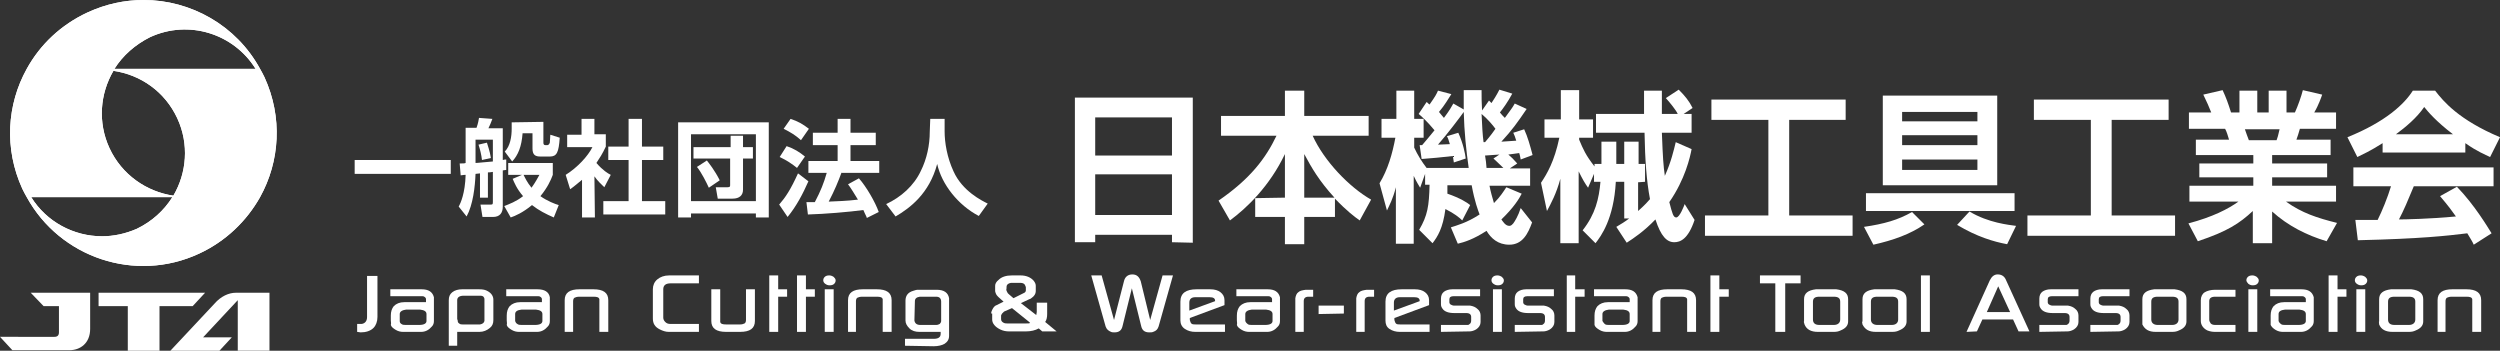 <?xml version="1.0" encoding="utf-8"?>
<!-- Generator: Adobe Illustrator 19.2.1, SVG Export Plug-In . SVG Version: 6.00 Build 0)  -->
<svg version="1.1" id="レイヤー_1" xmlns="http://www.w3.org/2000/svg" xmlns:xlink="http://www.w3.org/1999/xlink" x="0px"
	 y="0px" viewBox="0 0 504.7 70.8" style="enable-background:new 0 0 504.7 70.8;" xml:space="preserve">
<rect x="0" y="0" width="504.7" height="70.8" fill="#333333" stroke="none"/>
<style type="text/css">
	.st0{clip-path:url(#SVGID_2_);fill:#FFFFFF;}
	.st1{fill:#FFFFFF;}
</style>
<g>
	<g>
		<defs>
			<path id="SVGID_1_" d="M6.3,39.8h28.5c-1.7,2.7-4.1,4.9-7.2,6.4c-2.3,1-4.7,1.5-7,1.5C14.9,47.7,9.4,44.8,6.3,39.8 M22.1,29.9
				c-2.4-5.2-1.9-11,0.8-15.6c5.5,0.8,10.4,4.2,12.9,9.6c2.4,5.2,1.9,11-0.8,15.6C29.6,38.7,24.6,35.3,22.1,29.9 M30.3,7.5
				c7.8-3.6,16.9-0.7,21.3,6.4H23.1C24.8,11.2,27.3,9,30.3,7.5 M17.7,2.5C12.3,5,8.1,9,5.4,13.9c-4,7.2-4.6,16.1-0.9,24.2
				c0.3,0.6,0.6,1.2,0.9,1.7C12.1,52,27.3,57.2,40.2,51.2c5.4-2.5,9.6-6.6,12.3-11.4c4-7.2,4.6-16.1,0.9-24.2
				c-0.3-0.6-0.6-1.2-0.9-1.7C47.7,5.1,38.5,0,29,0C25.2,0,21.4,0.8,17.7,2.5"/>
		</defs>
		<use xlink:href="#SVGID_1_"  style="overflow:visible;fill:#FFFFFF;"/>
		<clipPath id="SVGID_2_">
			<use xlink:href="#SVGID_1_"  style="overflow:visible;"/>
		</clipPath>
		<rect x="0.9" class="st0" width="56.2" height="57.2"/>
	</g>
</g>
<path class="st1" d="M47.6,59.1c-1.4,0-3,0.7-4.3,2.2l-8.9,9.5h9.9l2.5-2.7H41l7-7.5v10.2h6.4V59.1H47.6z"/>
<polygon class="st1" points="41.4,59.1 19.9,59.1 19.9,61.8 25.8,61.8 25.8,70.8 32.2,70.8 32.2,61.8 38.9,61.8 "/>
<path class="st1" d="M6.2,59.1l2.6,2.7h3.1v5.3c0,0.6-0.3,0.9-0.9,0.9H0l2.5,2.7H14c2.2,0,4.2-1.4,4.2-4.3v-7.3
	C18.2,59.1,6.2,59.1,6.2,59.1z"/>
<rect x="71.6" y="32.3" class="st1" width="19.4" height="2.8"/>
<path class="st1" d="M98.5,39.9h-1.6V35c-0.1,0-0.7,0.1-0.9,0.1c-0.1,2.6-0.5,6.2-1.8,8.6l-1.6-2C93,41,93.9,39,94,35.3
	c-0.2,0-0.3,0-1,0.1L92.8,33c0.8,0,0.9,0,1.2-0.1v-7.1h2.2c0.1-0.4,0.3-0.7,0.5-2l2.7,0.2c-0.4,1-0.4,1.1-0.8,1.9h2.9v6.4
	c0.3-0.1,0.5-0.1,0.7-0.1v2.1c-0.1,0-0.6,0.1-0.7,0.1v7.3c0,1.3-0.6,2.1-2,2.1h-2.1L97,41.3h2c0.4,0,0.5,0,0.5-0.5v-6.1
	c-0.6,0.1-0.7,0.1-1,0.1V39.9z M96,32.9c0.5,0,2-0.2,3.5-0.3v-4.4H96V32.9z M97.3,32.3c-0.1-1-0.4-2.2-0.7-3.1l1.7-0.4
	c0.1,0.4,0.6,1.7,0.8,3.1L97.3,32.3z M111.8,43.9c-1.6-0.7-3-1.4-4.4-2.5c-1.8,1.5-3.4,2.2-4.3,2.5l-1.3-2.3c1-0.4,2.4-0.9,3.8-2
	c-1.3-1.5-1.8-2.8-2.1-3.5l1.9-0.8h-2.8v-2.4h9v2.4c-0.4,1.1-1.1,2.6-2.5,4.3c1.4,1,3,1.6,3.7,1.8L111.8,43.9z M109.7,24.6v4.2
	c0,0.3,0.1,0.5,0.4,0.5h0.4c0.2,0,0.4-0.2,0.5-0.5c0-0.3,0.1-1.2,0.1-1.6l1.9,0.6c-0.2,3-0.6,3.8-2,3.8h-1.9c-1,0-1.6-0.3-1.6-1.6
	v-3.1h-2c-0.2,2.7-0.9,4.4-2.1,5.7l-1.5-2c1.1-1.1,1.4-3,1.4-4.6v-1.3L109.7,24.6L109.7,24.6z M105.7,35.3c0.3,0.6,0.7,1.5,1.6,2.6
	c0.8-1.1,1.2-1.9,1.6-2.6H105.7z"/>
<path class="st1" d="M120.1,43.9h-2.6v-7.6c-1.1,0.9-1.8,1.5-2.4,1.9l-0.9-2.9c2.4-1.5,4.5-3.8,5.4-5.6h-5.1v-2.5h2.9V24h2.6v3.1
	h2.3v2.5c-0.7,1.5-1.3,2.4-1.9,3.3c1.3,1.5,2.3,2.1,2.9,2.4l-1.3,2.5c-0.6-0.6-1.3-1.2-2-2.2L120.1,43.9L120.1,43.9z M126.9,24h2.7
	v5.6h4.3v2.7h-4.3v8.3h4.7v2.7h-12.5v-2.7h5.1v-8.3h-4.1v-2.7h4.1V24z"/>
<path class="st1" d="M136.9,24.7h18.3v19.2h-2.6v-0.8h-13.1v0.8h-2.6L136.9,24.7L136.9,24.7z M139.5,40.6h13.1V27.1h-13.1V40.6z
	 M147.5,32H140v-2.3h7.5v-2.3h2.5v2.3h2V32h-2v6.3c0,1.1-0.7,1.8-2.1,1.8h-3l-0.4-2.3h2.4c0.5,0,0.5-0.2,0.5-0.5V32H147.5z
	 M143.1,37.9c-0.5-1.1-1.5-3.1-2.4-4.2l2-1.3c0.4,0.5,1.6,2,2.6,4L143.1,37.9z"/>
<path class="st1" d="M163.2,36.6c-1.1,2.5-2.4,5-4.2,7.2l-1.7-2.5c1.3-1.5,2.3-3,3.8-6.3L163.2,36.6z M158.8,29.5
	c1.5,0.5,2.6,1.2,3.7,2.1l-1.6,2.3c-1-0.8-2-1.5-3.5-2.2L158.8,29.5z M159.6,24c1.5,0.5,2.4,1,3.7,2l-1.6,2.3
	c-1.1-1-2.1-1.6-3.5-2.3L159.6,24z M169.9,34.8c-0.7,1.9-1.4,3.6-2.6,5.9c1.9-0.1,3.4-0.1,5.9-0.4c-0.8-1.3-1.4-2.3-2-3.1l2.2-1.2
	c1.5,1.7,3.3,4.8,4,6.8L175,44c-0.1-0.4-0.3-0.6-0.7-1.6c-3,0.4-7.7,0.8-11.2,0.9l-0.3-2.5c0.2,0,1.4,0,1.7,0
	c1.2-2.3,1.8-3.8,2.4-5.9h-3.7v-2.4h5.9v-3.2h-5v-2.5h5V24h2.6v2.8h5.1v2.5h-5.1v3.2h5.8v2.4h-7.6V34.8z"/>
<path class="st1" d="M187.8,24h2.9v2.5c0,2.3,0.5,5.3,1.8,8.1c1.8,4,5.7,5.9,6.9,6.5l-1.8,2.5c-4.2-2.2-7.5-6.4-8.4-10.5
	c-1.6,6-5.5,8.9-8.4,10.6l-1.9-2.5c3-1.4,5.6-3.7,7-6.7c1.2-2.4,1.8-5.2,1.8-7.9L187.8,24L187.8,24z"/>
<path class="st1" d="M236.6,48.9v-1.5h-15.5v1.5H217V19.7h23.8V49L236.6,48.9L236.6,48.9z M221.1,31.4h15.5v-7.7h-15.5V31.4z
	 M221.1,43.4h15.5v-8.2h-15.5V43.4z"/>
<path class="st1" d="M259.4,39.9v-8.8c-3.1,6.5-7.7,10.9-11.1,13.4l-2.3-4c6.4-4.4,9.5-8.5,11.7-13.1h-11.2v-4h12.9v-5.1h3.9v5.1h13
	v4H265c2.3,5.1,7.4,10.4,11.8,12.9l-2.3,4.2c-1-0.7-2.6-1.9-5-4.4v3.7h-6.2v5.5h-3.9v-5.5h-6V40L259.4,39.9L259.4,39.9z M269.4,39.9
	c-3.1-3.4-4.6-6-6.1-8.8v8.8H269.4z"/>
<path class="st1" d="M295.2,44.5c-0.6-0.6-1.6-1.4-3.4-2.3c-0.5,3.9-1.6,5.6-2.6,6.9l-2.7-2.7c1.7-2.9,2-4.8,2.1-9.1h-0.9v-2.2
	l-1,2.8c-0.4-0.7-0.6-0.9-1.3-2.4v13.7h-3.6V37.8c-0.6,2.4-1.3,3.6-1.8,4.7l-1.5-5.5c1.7-2.8,2.6-6,3.2-9.2h-2.8V24h3v-5.7h3.6V24
	h1.9v3.8h-1.9v2c0.7,1.5,1.5,2.8,2.5,4.1h8.5c-0.5-3.5-0.9-7.3-1-11.3c-0.7,1-3.5,4.7-5.2,6.6c0.5,0,2-0.1,2.4-0.1
	c-0.3-0.9-0.3-1.1-0.6-1.6l2.3-0.7c1,2.2,1.4,4.3,1.5,5.2l-2.4,0.8c-0.1-0.6-0.1-0.8-0.2-1.3c-1.6,0.2-4.8,0.5-6.3,0.6l-0.4-2.8h0.5
	c0.6-0.7,1.7-2,2.5-3c-1.5-1.8-2.5-2.7-3.2-3.3l1.6-2.4c0.2,0.1,0.4,0.4,0.6,0.5c1.2-1.7,1.4-2.1,1.7-2.8L293,19
	c-0.6,0.9-1.3,2.2-2.5,3.6c0.3,0.4,0.6,0.7,1,1.2c1.2-1.6,1.5-2.2,1.9-2.9l2.1,1.2c0-1,0-1.8,0-3.9h3.6c0,1.3,0,2.6,0.1,4.1l1.4-2
	l0.5,0.5c1.2-1.8,1.3-2.2,1.6-2.7l2.6,0.8c-0.9,1.7-2,3.2-2.5,3.8c0.3,0.4,0.6,0.7,1,1.1c1.3-1.8,1.5-2,2-2.9l2.4,1.1
	c-1.9,2.8-2.9,4.2-5.1,6.6c0.5,0,2.6-0.2,3-0.2c-0.3-0.9-0.3-1-0.6-1.6l2.2-0.7c0.7,1.5,1.2,3.3,1.7,5.2l-2.4,0.9
	c-0.1-0.7-0.2-0.9-0.3-1.3c-0.5,0.1-1.6,0.2-2.2,0.3c0.7,0.6,0.9,0.8,1.8,1.8l-1.5,1h4.1v3.5h-8.2c0.2,1.1,0.6,2.5,0.9,3.5
	c1.3-1.3,1.9-2.3,2.5-3.2l3.1,1.3c-0.5,1-1.6,2.8-4.1,5.2c0.3,0.4,0.8,1.3,1.6,1.3c0.4,0,0.6-0.3,0.8-0.5c0.3-0.4,1-1.5,1.5-3.1
	l2.3,2.9c-0.8,2.2-1.9,4.5-4.6,4.5c-2.3,0-3.7-1.3-4.6-2.8c-2.6,1.7-4.5,2.3-5.8,2.6l-1.4-3.3c1.2-0.4,3.2-0.9,5.8-2.6
	c-0.3-0.8-1-2.6-1.6-5.9h-4.9c0,0.7,0,1.1,0,1.7c2.6,0.9,4,1.8,4.6,2.3L295.2,44.5z M299.8,28.7c0.3-0.4,1-1.1,2.1-2.7
	c-0.5-0.7-1.6-2-2.8-3c0.1,2.3,0.2,4.2,0.4,5.7H299.8z M302.7,31.2c-0.5,0-2.4,0.2-2.9,0.2c0.1,0.4,0.3,2.1,0.3,2.5h3.4
	c-0.9-0.9-1.7-1.6-2-1.9L302.7,31.2z"/>
<path class="st1" d="M330.7,36.8v5.8c0.5-0.5,1.2-1,2.4-2.4c-0.7-3.7-1-7.9-1.1-13.4h-9.8V23h9.7v-4.7h3.6c0,0.3,0,4,0,4.7h3.2
	c-0.3-0.7-1.5-2.2-2.4-3.2l2.6-1.7c1.3,1.3,2.1,2.3,2.8,3.7l-1.8,1.2h1.6v3.8h-6c0.2,5.2,0.3,6.6,0.6,8.7c1.3-2.9,1.8-5.2,2.2-6.8
	l3.2,1.4c-0.3,1.6-1.3,6.1-4.5,10.7c0.6,2.3,0.8,3.1,1.4,3.1c0.7,0,1.6-2.4,1.7-2.7l2,3.2c-1.3,3.9-2.9,4.5-4.1,4.5
	c-1.5,0-2.7-1.2-3.8-4.6c-2.3,2.4-4.4,3.8-5.8,4.7l-2.1-3.2c1-0.6,1.7-1,2.6-1.7h-1v-7.4h-1.7c-0.4,7.5-3,11-4.1,12.4l-2.6-2.6
	c2.6-3.3,3.3-6.4,3.6-9.8h-1.3v-1.6l-1.2,2.8c-0.7-1-1-1.5-1.9-3.3v14.5H315v-13c-0.8,3-1.9,5-2.7,6.5l-1.2-5.7
	c1.2-1.8,2.7-4.3,3.7-9.1h-3v-3.7h3.3v-5.9h3.7v5.9h2.8v3.7h-2.8v0.4c0.8,1.9,1.3,3.1,3.1,5.4v-0.5h1.4v-4.5h3v4.5h1.6v-4.5h2.9v4.5
	h1.3v3.6L330.7,36.8L330.7,36.8z"/>
<polygon class="st1" points="345.5,20.1 372.6,20.1 372.6,24.2 361.2,24.2 361.2,43.5 374,43.5 374,47.6 344.2,47.6 344.2,43.5 
	357,43.5 357,24.2 345.5,24.2 "/>
<path class="st1" d="M388.5,45.3c-2.9,2-6.3,3.2-10.3,4.1l-1.9-3.6c4.1-0.6,6.9-1.4,9.7-3L388.5,45.3z M406.7,42.6h-30V39h30V42.6z
	 M380.1,19.3h23.1v18.1h-23.1V19.3z M384,24.5h15.2v-1.9H384V24.5z M384,29.3h15.2v-2H384V29.3z M384,34.3h15.2v-2.1H384V34.3z
	 M405.2,49.3c-2.7-0.5-6.1-1.5-10.1-3.9l2.5-2.7c3.8,2.3,8,2.7,9.4,2.9L405.2,49.3z"/>
<polygon class="st1" points="410.6,20.1 437.8,20.1 437.8,24.2 426.3,24.2 426.3,43.5 439.1,43.5 439.1,47.6 409.3,47.6 409.3,43.5 
	422.1,43.5 422.1,24.2 410.6,24.2 "/>
<path class="st1" d="M441.8,45.1c4.9-1.3,8-2.9,10.1-4.4H442v-3.2h12.9v-1.7H444V33h10.9v-1.7h-11.6v-3.1h6.7
	c-0.2-0.7-0.5-1.7-0.8-2.2h-7.3v-3.3h4.5c-0.5-1.3-0.8-1.9-1.6-3.6l3.9-0.9c0.7,1.5,1.1,2.6,1.7,4.5h1.7v-4.4h3.6v4.4h2.3v-4.4h3.6
	v4.4h1.7c0.6-1.3,1.3-3.3,1.6-4.5l3.9,0.9c-0.1,0.3-0.7,2.1-1.6,3.6h4.4V26h-7.3c-0.2,0.7-0.5,1.7-0.7,2.2h6.9v3.1h-11.8V33h11.1
	v2.8h-11.1v1.7h12.9v3.2h-10.1c3.2,2.3,6.3,3.3,10.3,4.3l-2.1,3.7c-4-1.2-7.8-3.1-11-6v6.4h-3.9v-6.5c-2.7,2.5-5.1,4.1-11.1,6.1
	L441.8,45.1z M453.2,26.1c0.1,0.4,0.7,1.9,0.8,2.2h5.6c0.2-0.5,0.3-0.9,0.6-2.2H453.2z"/>
<path class="st1" d="M481,28.9c-2.5,1.6-4.1,2.3-5.1,2.8l-2-4c7.7-3.1,11.5-6.7,13.2-9.4h4.5c1.7,2.2,4.8,5.9,13.1,9.4l-2,4
	c-1-0.5-2.6-1.1-5-2.8v1.9H481V28.9z M499.4,49.4c-0.3-0.7-0.6-1.1-1.3-2.3c-4.1,0.5-9.3,1.1-22.1,1.4l-0.5-4.1c0.4,0,3.8,0,4.5,0
	c0.9-1.8,2-4.5,2.7-6.8h-7.6v-3.8h28.3v3.8h-16.1c-1.2,2.9-2,4.8-3,6.7c1,0,6.3-0.1,11.5-0.6c-0.7-1-1.5-2.1-3.2-4.1l3.4-1.9
	c3.6,3.7,6.3,8.3,7,9.4L499.4,49.4z M495.2,27.1c-3.4-2.6-5-4.5-5.8-5.5c-1.5,2.2-3.8,4.1-5.7,5.5H495.2z"/>
<path class="st1" d="M72.1,67v-1.6h0.6c0.1,0,0.2,0,0.3,0c0.7-0.1,1.1-0.6,1.1-1.4v-8.3h2.1V64c0,0.9-0.3,1.7-0.8,2.2
	c-0.6,0.6-1.5,0.9-2.6,0.9L72.1,67L72.1,67z"/>
<path class="st1" d="M78.9,64.7v-1c0-0.8,0.2-1.4,0.6-1.9c0.5-0.5,1.2-0.8,2.1-0.8H86v-0.6c0-0.2-0.1-0.3-0.2-0.4
	c-0.1-0.1-0.3-0.2-0.5-0.2h-6.5v-1.4h6.3c1.4,0,2.2,0.5,2.5,1.6c0,0.2,0,0.3,0,0.4v4.4c0,0.4-0.1,0.8-0.4,1.1
	C86.6,66.6,85.9,67,85,67h-3.6c-0.5,0-1-0.1-1.5-0.4s-0.9-0.6-1-1C79,65.3,78.9,65,78.9,64.7 M81.2,65.5c0.2,0.1,0.5,0.1,1,0.1h2.4
	c1,0,1.5-0.3,1.5-0.8v-1.4c0-0.5-0.4-0.8-1.3-0.9H82c-0.8,0.1-1.3,0.4-1.3,0.9v1.4C80.7,65.1,80.8,65.3,81.2,65.5"/>
<path class="st1" d="M90.6,69.8v-9.2c0-0.7,0.2-1.2,0.7-1.6c0.5-0.4,1.2-0.6,2-0.6h3.4c0.8,0,1.3,0.1,1.8,0.4c0.7,0.4,1.1,1,1.1,1.7
	v4.1c0,0.7-0.2,1.2-0.7,1.6c-0.6,0.5-1.3,0.8-2.1,0.8h-4.5v2.8C92.3,69.8,90.6,69.8,90.6,69.8z M92.4,64.7c0,0.3,0.1,0.5,0.3,0.6
	c0.2,0.2,0.5,0.2,0.7,0.2h3.4c0.1,0,0.1,0,0.1,0c0.5-0.1,0.8-0.3,0.9-0.7c0,0,0-0.1,0-0.2v-4.2c0-0.2-0.1-0.4-0.2-0.5
	s-0.3-0.2-0.6-0.2h-3.4c-0.8,0-1.3,0.3-1.3,0.9v3.8C92.4,64.7,92.4,64.7,92.4,64.7"/>
<path class="st1" d="M102.3,64.7v-1c0-0.8,0.2-1.4,0.6-1.9c0.5-0.5,1.2-0.8,2.1-0.8h4.4v-0.6c0-0.2-0.1-0.3-0.2-0.4
	c-0.1-0.1-0.3-0.2-0.5-0.2h-6.5v-1.4h6.3c1.4,0,2.3,0.5,2.5,1.6c0,0.2,0,0.3,0,0.4v4.4c0,0.4-0.1,0.8-0.4,1.1
	c-0.6,0.7-1.3,1.1-2.2,1.1h-3.6c-0.5,0-1-0.1-1.5-0.4s-0.9-0.6-1-1C102.4,65.3,102.3,65,102.3,64.7 M104.6,65.5
	c0.2,0.1,0.5,0.1,1,0.1h2.4c1,0,1.5-0.3,1.5-0.8v-1.4c0-0.5-0.4-0.8-1.3-0.9h-2.9c-0.9,0.1-1.3,0.4-1.3,0.9v1.4
	C104.1,65.1,104.2,65.3,104.6,65.5"/>
<path class="st1" d="M114,67v-6.4c0-1.5,1-2.2,3-2.2h2.8c2,0,3,0.7,3,2.2V67H121v-6.6c-0.1-0.4-0.5-0.5-1.2-0.5H117
	c-0.5,0-0.8,0.1-1,0.2c-0.2,0.1-0.3,0.4-0.3,0.7V67H114z"/>
<path class="st1" d="M131.8,64.3v-5.9c0-0.8,0.3-1.5,0.9-2c0.6-0.5,1.4-0.8,2.4-0.8h6v1.6h-5.7c-1,0-1.5,0.4-1.5,1.2v5.7
	c0,0.3,0.1,0.6,0.4,0.9s0.6,0.4,1.1,0.4h5.7V67H135c-0.6,0-1.2-0.2-1.8-0.5C132.2,66,131.8,65.3,131.8,64.3"/>
<path class="st1" d="M143.6,64.8v-6.4h1.8V65c0.1,0.4,0.5,0.5,1.2,0.5h2.8c0.4,0,0.7-0.1,0.9-0.2s0.3-0.4,0.3-0.7v-6.2h1.8v6.4
	c0,1.5-1,2.2-3,2.2h-2.8C144.6,67,143.6,66.3,143.6,64.8"/>
<polygon class="st1" points="155.3,67 155.3,55.6 157.1,55.6 157.1,58.4 158.9,58.4 158.9,59.9 157.1,59.9 157.1,67 "/>
<polygon class="st1" points="160.9,67 160.9,55.6 162.7,55.6 162.7,58.4 164.5,58.4 164.5,59.9 162.7,59.9 162.7,67 "/>
<path class="st1" d="M166.2,56.6c0-0.3,0.1-0.5,0.3-0.7s0.5-0.3,0.9-0.3c0.3,0,0.6,0.1,0.9,0.3c0.2,0.2,0.4,0.4,0.4,0.7
	s-0.1,0.5-0.3,0.7s-0.5,0.3-0.9,0.3s-0.6-0.1-0.9-0.3S166.2,56.8,166.2,56.6 M166.5,67h1.8v-8.6h-1.8V67z"/>
<path class="st1" d="M171.2,67v-6.4c0-1.5,1-2.2,3-2.2h2.8c2,0,3,0.7,3,2.2V67h-1.8v-6.6c-0.1-0.4-0.5-0.5-1.2-0.5h-2.9
	c-0.5,0-0.8,0.1-1,0.2c-0.2,0.1-0.3,0.4-0.3,0.7V67H171.2z"/>
<path class="st1" d="M182.7,69.8v-1.4h5.8c0.9,0,1.4-0.3,1.4-1V67h-4.3c-0.8,0-1.5-0.2-2-0.7s-0.8-1-0.8-1.6v-4c0-1,0.5-1.7,1.6-2
	c0.3-0.1,0.6-0.2,0.9-0.2h3.8c1.5,0,2.3,0.6,2.5,1.7c0,0.2,0,0.3,0,0.4v7.2c0,0.7-0.3,1.2-0.9,1.6c-0.5,0.3-1.3,0.5-2.2,0.5
	L182.7,69.8L182.7,69.8z M184.6,64.7c0.1,0.6,0.5,0.9,1.2,0.9h3.2c0.3,0,0.5-0.1,0.7-0.2c0.2-0.2,0.3-0.4,0.3-0.6v-3.9
	c0-0.6-0.3-1-1-1h-3.3c-0.7,0.1-1,0.4-1,0.9L184.6,64.7L184.6,64.7z"/>
<path class="st1" d="M200.1,63.3c0-0.3,0.1-0.6,0.4-1.1c0.2-0.3,0.4-0.5,0.7-0.6l1.4-0.7l-1-0.9c-0.1-0.1-0.1-0.1-0.2-0.2
	c-0.3-0.3-0.4-0.6-0.5-1c0-0.1,0-0.1,0-0.2v-0.9c0-0.4,0.2-0.8,0.7-1.2c0.6-0.6,1.5-0.9,2.7-0.9h1.7c1.2,0,2.1,0.4,2.7,1.1
	c0.3,0.4,0.4,0.7,0.4,1v1.1c0,0.5-0.3,1-0.9,1.4c-0.1,0.1-0.3,0.2-0.4,0.2l-1.7,0.8l3.1,2.4l0.1-0.6v-1.9h2.1v2.3
	c0,0.6-0.1,1.2-0.4,1.6l2.3,1.9h-2.9l-0.7-0.6c-0.7,0.4-1.6,0.6-2.5,0.6h-3.6c-0.5,0-1.1-0.1-1.7-0.4c-1-0.5-1.6-1.2-1.6-2v-1.2
	H200.1z M202.1,64.4c0,0.3,0.1,0.5,0.4,0.7c0.3,0.2,0.6,0.2,0.9,0.2h3.5c0.7,0,1,0,1-0.1c0,0,0,0,0-0.1l-3.6-2.9l-1.6,0.7
	c-0.1,0.1-0.2,0.2-0.4,0.4c-0.1,0.2-0.2,0.3-0.2,0.4L202.1,64.4L202.1,64.4z M203.2,58.7l0.2,0.4c0,0.1,0.4,0.4,1.2,1.1l2.2-1.1
	c0.2-0.1,0.3-0.3,0.3-0.5V58c0-0.1-0.1-0.3-0.2-0.5c-0.1-0.2-0.4-0.4-0.9-0.4h-1.7h-0.1h-0.1c-0.6,0.1-0.9,0.4-0.9,0.8v0.3
	C203.1,58.5,203.2,58.6,203.2,58.7"/>
<path class="st1" d="M220.3,55.6h2.1l2.5,9l2-7.8c0.2-0.9,0.8-1.4,1.7-1.4s1.4,0.5,1.7,1.4l1.9,7.8l2.5-9h2.1l-2.9,10.3
	c-0.2,0.6-0.5,0.9-1.1,1.1c-0.2,0.1-0.5,0.1-0.8,0.1c-0.9,0-1.4-0.4-1.6-1.2l-1.9-7.7l-1.9,7.7c-0.2,0.8-0.7,1.2-1.6,1.2
	c-0.2,0-0.5,0-0.7-0.1c-0.5-0.2-0.9-0.5-1.1-1.1L220.3,55.6z"/>
<path class="st1" d="M238.3,64.7v-3.8c0-1.7,1.1-2.5,3.3-2.5h2.7c0.9,0,1.6,0.2,2.1,0.6c0.5,0.4,0.8,0.9,0.8,1.6v1l-7,2.6v0.4
	c0.1,0.4,0.2,0.6,0.3,0.7c0.2,0.2,0.5,0.2,0.9,0.2h5.9V67h-6c-0.8,0-1.5-0.2-2.1-0.6C238.6,66,238.3,65.4,238.3,64.7 M240.1,62.7
	l5.2-1.9v-0.1c0-0.5-0.4-0.7-1.1-0.7h-2.9c-0.8,0-1.2,0.4-1.2,1.1V62.7z"/>
<path class="st1" d="M249.7,64.7v-1c0-0.8,0.2-1.4,0.6-1.9c0.5-0.5,1.2-0.8,2.1-0.8h4.4v-0.6c0-0.2-0.1-0.3-0.2-0.4
	c-0.1-0.1-0.3-0.2-0.5-0.2h-6.5v-1.4h6.3c1.4,0,2.2,0.5,2.5,1.6c0,0.2,0,0.3,0,0.4v4.4c0,0.4-0.1,0.8-0.4,1.1
	c-0.6,0.7-1.3,1.1-2.2,1.1h-3.6c-0.5,0-1-0.1-1.5-0.4s-0.9-0.6-1-1C249.8,65.3,249.7,65,249.7,64.7 M252,65.5c0.2,0.1,0.5,0.1,1,0.1
	h2.4c1,0,1.5-0.3,1.5-0.8v-1.4c0-0.5-0.4-0.8-1.3-0.9h-2.9c-0.8,0.1-1.3,0.4-1.3,0.9v1.4C251.5,65.1,251.7,65.3,252,65.5"/>
<path class="st1" d="M261.5,67v-6.3c0-0.1,0-0.3,0-0.5c0.1-0.6,0.3-1,0.6-1.2c0.3-0.3,0.8-0.4,1.5-0.5c0.2,0,0.3,0,0.5,0h1v1.4h-0.9
	c-0.7,0-1,0.3-1,0.9V67H261.5z"/>
<polygon class="st1" points="266.2,61.7 271.3,61.7 271.3,63.3 266.2,63.4 "/>
<path class="st1" d="M273.8,67v-6.3c0-0.1,0-0.3,0-0.5c0.1-0.6,0.3-1,0.6-1.2c0.3-0.3,0.8-0.4,1.5-0.5c0.2,0,0.3,0,0.5,0h1v1.4h-0.9
	c-0.7,0-1,0.3-1,0.9V67H273.8z"/>
<path class="st1" d="M279.7,64.7v-3.8c0-1.7,1.1-2.5,3.3-2.5h2.6c0.9,0,1.6,0.2,2.1,0.6c0.5,0.4,0.8,0.9,0.8,1.6v1l-7,2.6v0.4
	c0.1,0.4,0.2,0.6,0.3,0.7c0.2,0.2,0.5,0.2,0.9,0.2h5.9V67h-6c-0.8,0-1.5-0.2-2.1-0.6C279.9,66,279.7,65.4,279.7,64.7 M281.4,62.7
	l5.2-1.9v-0.1c0-0.5-0.4-0.7-1.1-0.7h-2.9c-0.8,0-1.2,0.4-1.2,1.1V62.7z"/>
<path class="st1" d="M290.9,67v-1.4h5.4c0.2,0,0.3-0.1,0.4-0.2c0.2-0.1,0.3-0.4,0.3-0.7V64c0-0.5-0.3-0.8-1-0.8h-2.4
	c-1.2,0-2-0.3-2.4-0.9c-0.2-0.3-0.3-0.5-0.3-0.9v-1.1c0-0.6,0.2-1.1,0.6-1.4c0.4-0.3,1-0.5,1.7-0.5h5.6v1.4h-5.4
	c-0.5,0-0.8,0.2-0.8,0.6V61c0,0.2,0.1,0.4,0.3,0.5c0.2,0.1,0.4,0.2,0.7,0.2h2.7c0.2,0,0.4,0,0.5,0c0.6,0.1,1.1,0.3,1.5,0.7
	c0.4,0.3,0.6,0.8,0.6,1.3V65c0,0.6-0.3,1.1-0.9,1.5c-0.5,0.3-1,0.4-1.3,0.4L290.9,67L290.9,67z"/>
<path class="st1" d="M301.1,56.6c0-0.3,0.1-0.5,0.3-0.7c0.2-0.2,0.5-0.3,0.9-0.3c0.3,0,0.6,0.1,0.9,0.3c0.2,0.2,0.4,0.4,0.4,0.7
	s-0.1,0.5-0.3,0.7c-0.2,0.2-0.5,0.3-0.9,0.3s-0.6-0.1-0.9-0.3S301.1,56.8,301.1,56.6 M301.4,67h1.8v-8.6h-1.8V67z"/>
<path class="st1" d="M305.8,67v-1.4h5.4c0.2,0,0.3-0.1,0.4-0.2c0.2-0.1,0.3-0.4,0.3-0.7V64c0-0.5-0.3-0.8-1-0.8h-2.4
	c-1.2,0-2-0.3-2.4-0.9c-0.2-0.3-0.3-0.5-0.3-0.9v-1.1c0-0.6,0.2-1.1,0.6-1.4c0.4-0.3,1-0.5,1.7-0.5h5.6v1.4h-5.4
	c-0.5,0-0.8,0.2-0.8,0.6V61c0,0.2,0.1,0.4,0.3,0.5c0.2,0.1,0.4,0.2,0.7,0.2h2.7c0.2,0,0.4,0,0.5,0c0.6,0.1,1.1,0.3,1.5,0.7
	c0.4,0.3,0.6,0.8,0.6,1.3V65c0,0.6-0.3,1.1-0.9,1.5c-0.5,0.3-1,0.4-1.3,0.4L305.8,67L305.8,67z"/>
<polygon class="st1" points="316.3,67 316.3,55.6 318,55.6 318,58.4 319.9,58.4 319.9,59.9 318,59.9 318,67 "/>
<path class="st1" d="M321.9,64.7v-1c0-0.8,0.2-1.4,0.6-1.9c0.5-0.5,1.2-0.8,2.1-0.8h4.4v-0.6c0-0.2-0.1-0.3-0.2-0.4
	c-0.1-0.1-0.3-0.2-0.5-0.2h-6.5v-1.4h6.3c1.4,0,2.2,0.5,2.5,1.6c0,0.2,0,0.3,0,0.4v4.4c0,0.4-0.1,0.8-0.4,1.1
	c-0.6,0.7-1.3,1.1-2.2,1.1h-3.6c-0.5,0-1-0.1-1.5-0.4s-0.9-0.6-1-1C321.9,65.3,321.9,65,321.9,64.7 M324.1,65.5
	c0.2,0.1,0.5,0.1,1,0.1h2.4c1,0,1.5-0.3,1.5-0.8v-1.4c0-0.5-0.4-0.8-1.3-0.9h-2.9c-0.8,0.1-1.3,0.4-1.3,0.9v1.4
	C323.7,65.1,323.8,65.3,324.1,65.5"/>
<path class="st1" d="M333.6,67v-6.4c0-1.5,1-2.2,3-2.2h2.8c2,0,3,0.7,3,2.2V67h-1.8v-6.6c-0.1-0.4-0.5-0.5-1.2-0.5h-2.9
	c-0.5,0-0.8,0.1-1,0.2c-0.2,0.1-0.3,0.4-0.3,0.7V67H333.6z"/>
<polygon class="st1" points="345.3,67 345.3,55.6 347.1,55.6 347.1,58.4 349,58.4 349,59.9 347.1,59.9 347.1,67 "/>
<polygon class="st1" points="355.3,57.2 355.3,55.6 363.5,55.6 363.5,57.2 360.4,57.2 360.4,67 358.4,67 358.4,57.2 "/>
<path class="st1" d="M364.2,64.9v-4.5c0-1.2,0.8-1.8,2.4-2c0.1,0,0.1,0,0.2,0h3.5c0.1,0,0.2,0,0.4,0c1.6,0.2,2.4,0.8,2.4,2v4.5
	c0,0.8-0.5,1.4-1.5,1.8c-0.4,0.2-0.8,0.3-1.4,0.3H367c-1.4,0-2.3-0.5-2.7-1.5C364.2,65.1,364.1,64.9,364.2,64.9 M367.3,65.6h2.9
	c0.8,0,1.3-0.4,1.3-1.1v-3.6c0-0.7-0.4-1-1.3-1h-2.9c-0.9,0-1.3,0.3-1.3,1v3.6C366,65.2,366.4,65.6,367.3,65.6"/>
<path class="st1" d="M376,64.9v-4.5c0-1.2,0.8-1.8,2.4-2c0.1,0,0.1,0,0.2,0h3.5c0.1,0,0.2,0,0.4,0c1.6,0.2,2.4,0.8,2.4,2v4.5
	c0,0.8-0.5,1.4-1.5,1.8c-0.4,0.2-0.8,0.3-1.4,0.3h-3.3c-1.4,0-2.2-0.5-2.7-1.5C375.9,65.1,375.9,64.9,376,64.9 M379,65.6h2.9
	c0.8,0,1.3-0.4,1.3-1.1v-3.6c0-0.7-0.4-1-1.3-1H379c-0.9,0-1.3,0.3-1.3,1v3.6C377.7,65.2,378.2,65.6,379,65.6"/>
<rect x="387.8" y="55.6" class="st1" width="1.8" height="11.4"/>
<path class="st1" d="M397,67l4.7-10.4c0.4-0.8,0.9-1.2,1.6-1.2c0.8,0,1.4,0.4,1.7,1.2l4.7,10.3h-2.2l-1.1-2.4h-6.2l-1.1,2.4L397,67
	L397,67z M405.8,63l-2.4-5.2l-2.3,5.2H405.8z"/>
<path class="st1" d="M411.7,67v-1.4h5.4c0.2,0,0.3-0.1,0.4-0.2c0.2-0.1,0.3-0.4,0.3-0.7V64c0-0.5-0.3-0.8-1-0.8h-2.4
	c-1.2,0-2-0.3-2.4-0.9c-0.2-0.3-0.3-0.5-0.3-0.9v-1.1c0-0.6,0.2-1.1,0.6-1.4c0.4-0.3,1-0.5,1.7-0.5h5.6v1.4h-5.4
	c-0.5,0-0.8,0.2-0.8,0.6V61c0,0.2,0.1,0.4,0.3,0.5c0.2,0.1,0.4,0.2,0.7,0.2h2.6c0.2,0,0.4,0,0.5,0c0.6,0.1,1.1,0.3,1.5,0.7
	c0.4,0.3,0.6,0.8,0.6,1.3V65c0,0.6-0.3,1.1-0.9,1.5c-0.5,0.3-1,0.4-1.3,0.4L411.7,67L411.7,67z"/>
<path class="st1" d="M422,67v-1.4h5.4c0.2,0,0.3-0.1,0.4-0.2c0.2-0.1,0.3-0.4,0.3-0.7V64c0-0.5-0.3-0.8-1-0.8h-2.4
	c-1.2,0-2-0.3-2.4-0.9c-0.2-0.3-0.3-0.5-0.3-0.9v-1.1c0-0.6,0.2-1.1,0.6-1.4c0.4-0.3,1-0.5,1.7-0.5h5.6v1.4h-5.4
	c-0.5,0-0.8,0.2-0.8,0.6V61c0,0.2,0.1,0.4,0.3,0.5s0.4,0.2,0.7,0.2h2.6c0.2,0,0.4,0,0.5,0c0.6,0.1,1.1,0.3,1.5,0.7
	c0.4,0.3,0.6,0.8,0.6,1.3V65c0,0.6-0.3,1.1-0.9,1.5c-0.5,0.3-1,0.4-1.3,0.4L422,67L422,67z"/>
<path class="st1" d="M432.5,64.9v-4.5c0-1.2,0.8-1.8,2.4-2c0.1,0,0.1,0,0.2,0h3.5c0.1,0,0.2,0,0.4,0c1.6,0.2,2.4,0.8,2.4,2v4.5
	c0,0.8-0.5,1.4-1.5,1.8c-0.4,0.2-0.8,0.3-1.4,0.3h-3.3c-1.4,0-2.2-0.5-2.7-1.5C432.5,65.1,432.5,64.9,432.5,64.9 M435.6,65.6h2.9
	c0.8,0,1.3-0.4,1.3-1.1v-3.6c0-0.7-0.4-1-1.3-1h-2.9c-0.9,0-1.3,0.3-1.3,1v3.6C434.3,65.2,434.8,65.6,435.6,65.6"/>
<path class="st1" d="M444.3,64.8v-4.2c0-0.7,0.3-1.3,0.8-1.6s1.2-0.5,2.1-0.5h4.1v1.4h-4.1c-0.8,0-1.2,0.3-1.2,0.9v3.7
	c0,0.3,0.1,0.5,0.3,0.8c0.2,0.2,0.5,0.3,0.9,0.3h4.1V67h-4.1c-0.6,0-1.1-0.1-1.6-0.3C444.8,66.3,444.3,65.6,444.3,64.8"/>
<path class="st1" d="M453.5,56.6c0-0.3,0.1-0.5,0.3-0.7c0.2-0.2,0.5-0.3,0.9-0.3c0.3,0,0.6,0.1,0.9,0.3c0.2,0.2,0.4,0.4,0.4,0.7
	s-0.1,0.5-0.3,0.7c-0.2,0.2-0.5,0.3-0.9,0.3s-0.6-0.1-0.9-0.3C453.7,57.1,453.5,56.8,453.5,56.6 M453.9,67h1.8v-8.6h-1.8V67z"/>
<path class="st1" d="M458.4,64.7v-1c0-0.8,0.2-1.4,0.6-1.9c0.5-0.5,1.2-0.8,2.1-0.8h4.4v-0.6c0-0.2-0.1-0.3-0.2-0.4
	c-0.1-0.1-0.3-0.2-0.5-0.2h-6.5v-1.4h6.3c1.4,0,2.2,0.5,2.5,1.6c0,0.2,0,0.3,0,0.4v4.4c0,0.4-0.1,0.8-0.4,1.1
	c-0.6,0.7-1.3,1.1-2.2,1.1h-3.6c-0.5,0-1-0.1-1.5-0.4s-0.8-0.6-1-1C458.4,65.3,458.4,65,458.4,64.7 M460.6,65.5
	c0.2,0.1,0.5,0.1,1,0.1h2.4c1,0,1.5-0.3,1.5-0.8v-1.4c0-0.5-0.4-0.8-1.3-0.9h-2.9c-0.9,0.1-1.3,0.4-1.3,0.9v1.4
	C460.1,65.1,460.3,65.3,460.6,65.5"/>
<polygon class="st1" points="470.1,67 470.1,55.6 471.9,55.6 471.9,58.4 473.7,58.4 473.7,59.9 471.9,59.9 471.9,67 "/>
<path class="st1" d="M475.4,56.6c0-0.3,0.1-0.5,0.3-0.7c0.2-0.2,0.5-0.3,0.9-0.3c0.3,0,0.6,0.1,0.9,0.3c0.2,0.2,0.4,0.4,0.4,0.7
	s-0.1,0.5-0.3,0.7c-0.2,0.2-0.5,0.3-0.9,0.3s-0.6-0.1-0.9-0.3S475.4,56.8,475.4,56.6 M475.7,67h1.8v-8.6h-1.8V67z"/>
<path class="st1" d="M480.3,64.9v-4.5c0-1.2,0.8-1.8,2.4-2c0.1,0,0.1,0,0.2,0h3.5c0.1,0,0.2,0,0.4,0c1.6,0.2,2.4,0.8,2.4,2v4.5
	c0,0.8-0.5,1.4-1.5,1.8c-0.4,0.2-0.8,0.3-1.4,0.3H483c-1.4,0-2.3-0.5-2.7-1.5C480.3,65.1,480.2,64.9,480.3,64.9 M483.4,65.6h2.9
	c0.8,0,1.3-0.4,1.3-1.1v-3.6c0-0.7-0.4-1-1.3-1h-2.9c-0.9,0-1.3,0.3-1.3,1v3.6C482.1,65.2,482.5,65.6,483.4,65.6"/>
<path class="st1" d="M492.1,67v-6.4c0-1.5,1-2.2,3-2.2h2.8c2,0,3,0.7,3,2.2V67h-1.8v-6.6c-0.1-0.4-0.5-0.5-1.2-0.5H495
	c-0.5,0-0.8,0.1-1,0.2c-0.2,0.1-0.3,0.4-0.3,0.7V67H492.1z"/>
</svg>
